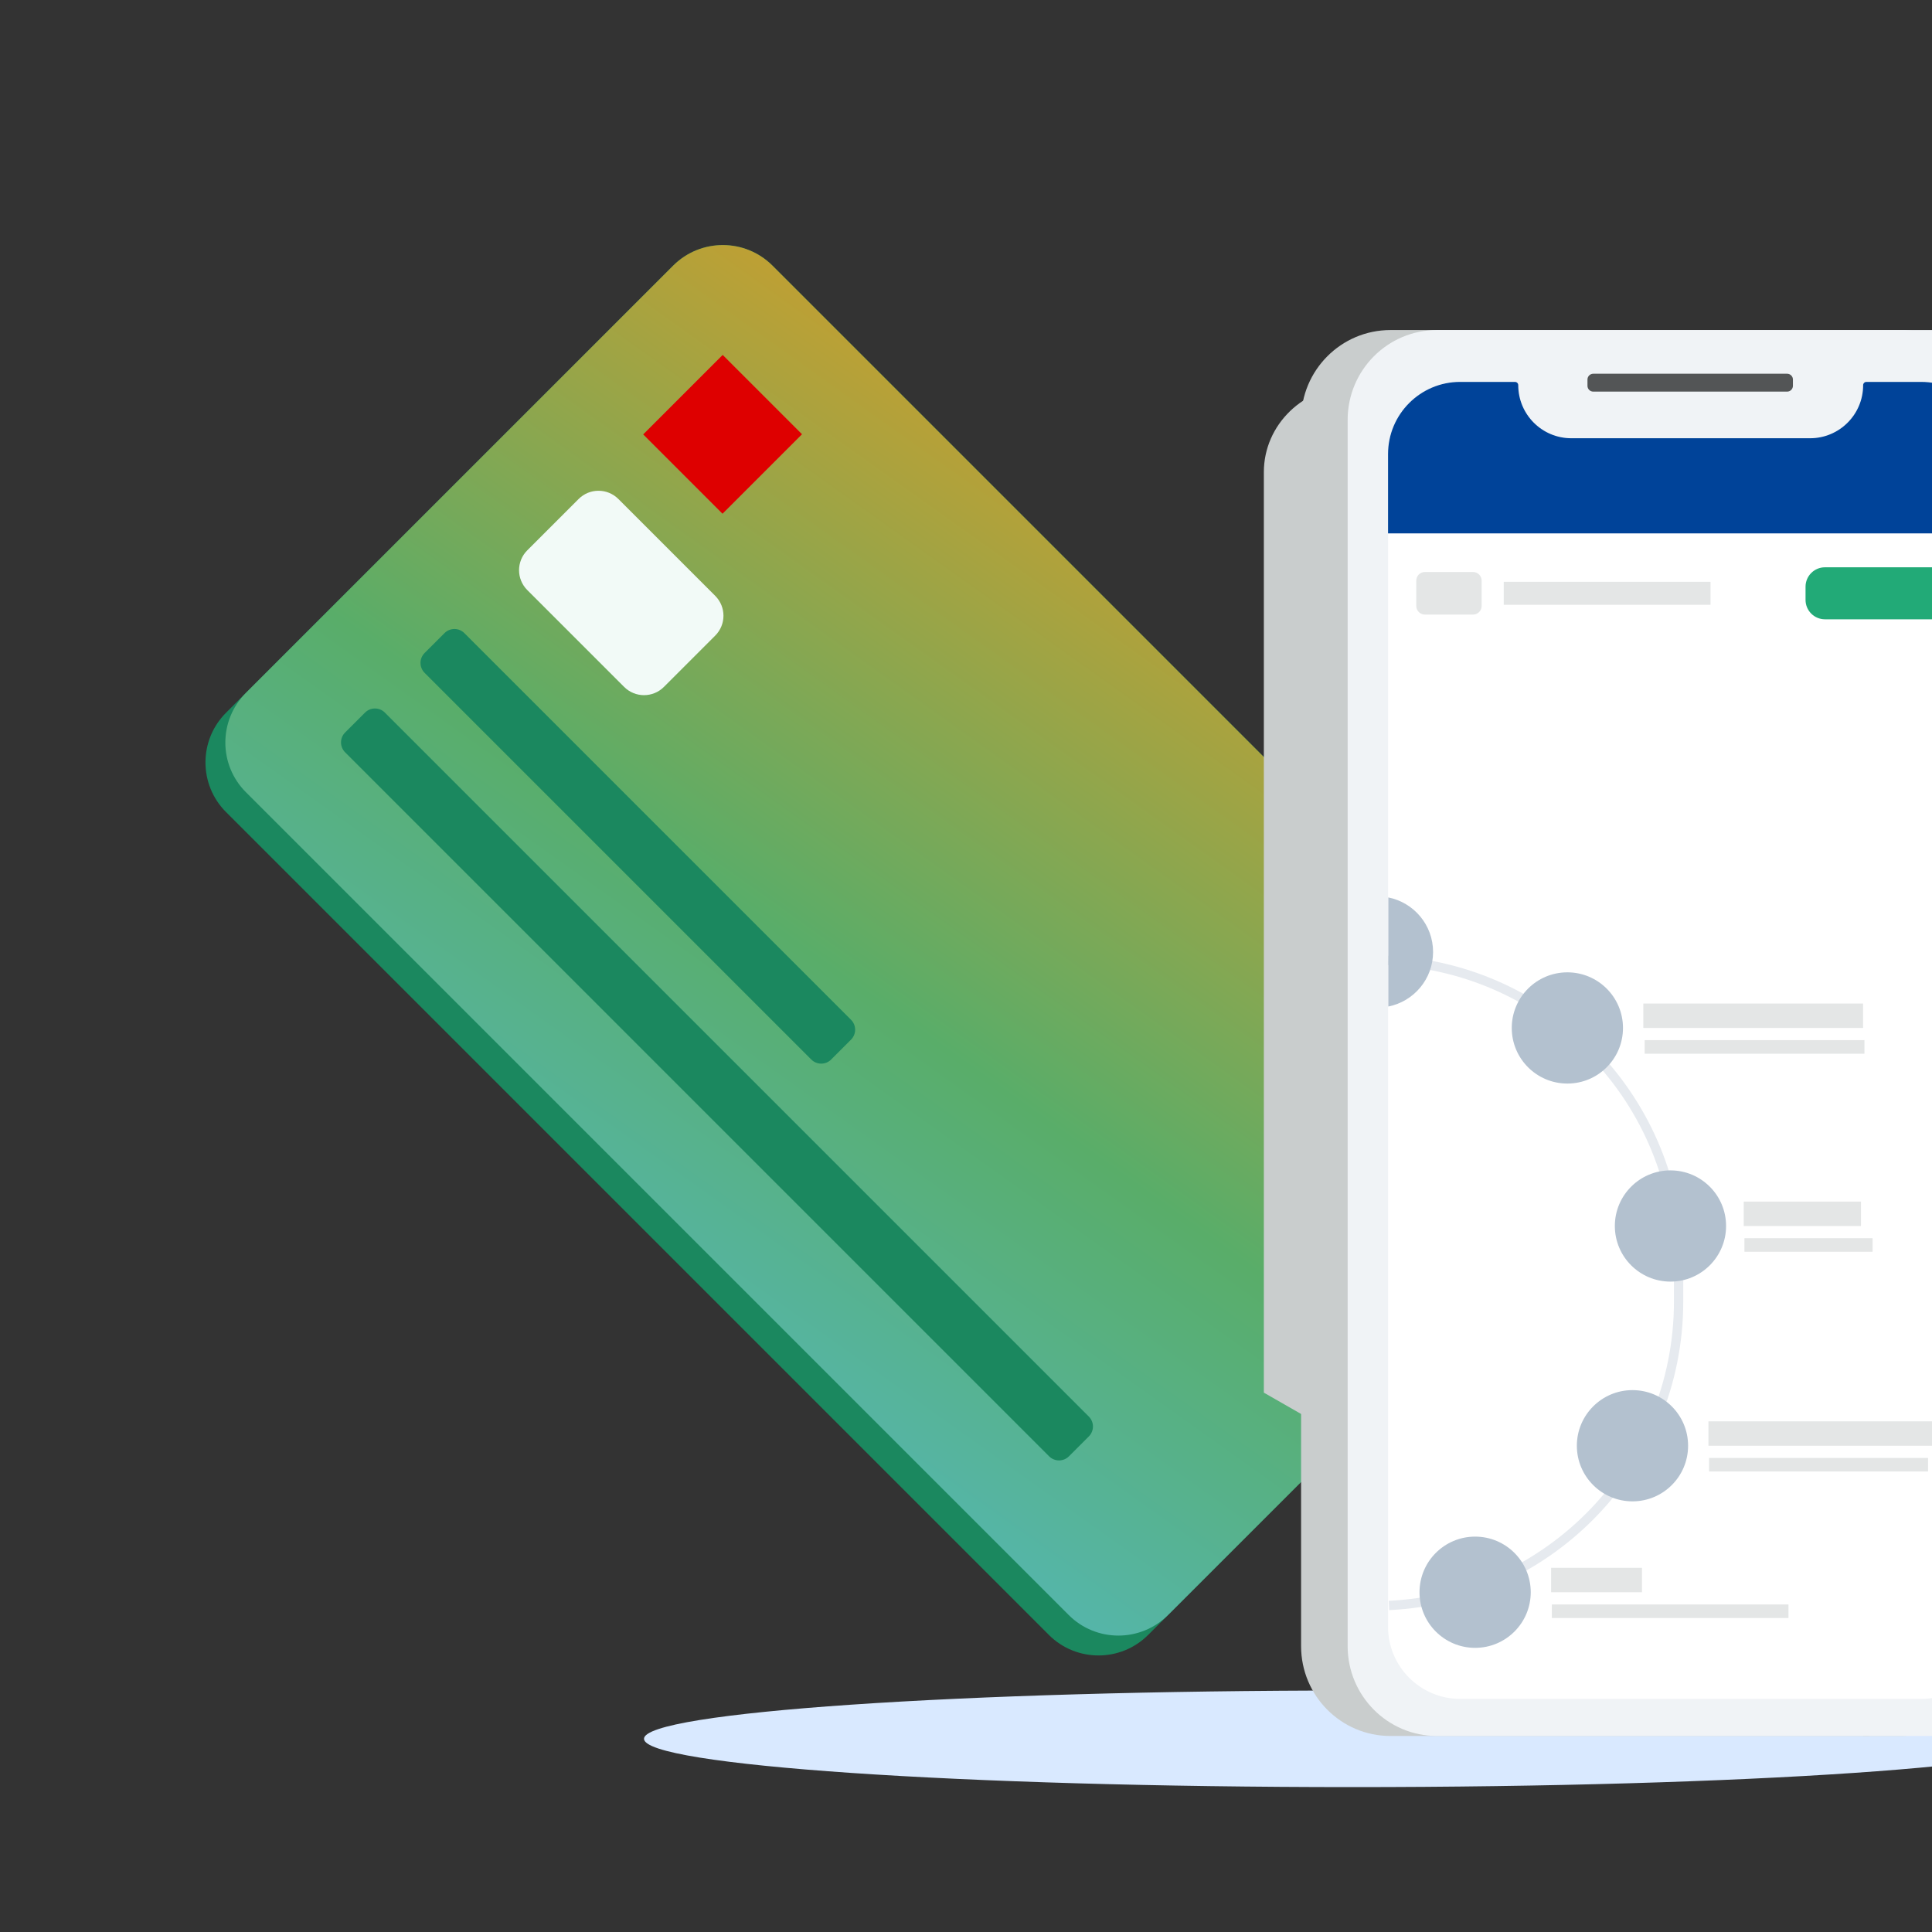 <?xml version="1.0" encoding="UTF-8"?>
<svg xmlns="http://www.w3.org/2000/svg" width="240" height="240" viewBox="0 0 240 240" fill="none">
  <rect x="0" y="0" width="240" height="240" fill="#333333" stroke="none"/>
  <g clip-path="url(#clip0_1290_349)">
    <path fill-rule="evenodd" clip-rule="evenodd" d="M256 216C256 219.309 216.599 222 168 222C119.401 222 80 219.309 80 216C80 212.691 119.401 210 168 210C216.599 210 256 212.691 256 216Z" fill="#D9E9FF"></path>
    <path d="M83.621 32.999C87.029 29.591 92.555 29.591 95.963 32.999L198.172 135.208C201.58 138.616 201.58 144.142 198.172 147.55L142.632 203.09C139.224 206.498 133.698 206.498 130.29 203.09L28.081 100.881C24.672 97.473 24.672 91.947 28.081 88.539L83.621 32.999Z" fill="#1B885F"></path>
    <path d="M83.621 32.999C87.029 29.591 92.555 29.591 95.963 32.999L198.172 135.208C201.58 138.616 201.58 144.142 198.172 147.55L145.1 200.622C141.692 204.03 136.166 204.03 132.758 200.622L30.549 98.413C27.141 95.004 27.141 89.479 30.549 86.07L83.621 32.999Z" fill="url(#paint0_linear_1290_349)"></path>
    <path fill-rule="evenodd" clip-rule="evenodd" d="M79.9 53.963L89.754 63.817L99.628 53.943L89.774 44.09L79.9 53.963Z" fill="#DE0000"></path>
    <path d="M55.216 78.648C55.898 77.966 57.003 77.966 57.684 78.648L105.717 126.68C106.399 127.362 106.399 128.467 105.717 129.149L103.249 131.617C102.567 132.299 101.462 132.299 100.78 131.617L52.748 83.585C52.066 82.903 52.066 81.798 52.748 81.116L55.216 78.648Z" fill="#1B885F"></path>
    <path d="M45.342 88.522C46.024 87.84 47.129 87.84 47.811 88.522L135.259 175.97C135.94 176.651 135.94 177.756 135.259 178.438L132.79 180.907C132.109 181.588 131.004 181.588 130.322 180.907L42.874 93.458C42.192 92.777 42.192 91.671 42.874 90.99L45.342 88.522Z" fill="#1B885F"></path>
    <path d="M71.878 61.986C73.241 60.623 75.452 60.623 76.815 61.986L88.849 74.019C90.212 75.383 90.212 77.593 88.849 78.956L82.472 85.333C81.108 86.696 78.898 86.696 77.535 85.333L65.501 73.299C64.138 71.936 64.138 69.726 65.501 68.363L71.878 61.986Z" fill="#F2FAF7"></path>
    <path fill-rule="evenodd" clip-rule="evenodd" d="M231.489 215.651L157 173V58.652C157 52.735 161.97 47.94 168.101 47.94H231.489C237.62 47.94 242.59 52.736 242.59 58.652L242.59 204.938C242.59 210.855 237.62 215.651 231.489 215.651Z" fill="#C9CDCD" style="mix-blend-mode:multiply"></path>
    <path fill-rule="evenodd" clip-rule="evenodd" d="M236.115 215.651H172.728C166.597 215.651 161.626 210.656 161.626 204.495V52.156C161.626 45.994 166.597 41 172.728 41H236.116C242.246 41 247.217 45.995 247.217 52.156L247.216 204.495C247.216 210.656 242.246 215.651 236.115 215.651Z" fill="#C9CDCD"></path>
    <path fill-rule="evenodd" clip-rule="evenodd" d="M241.899 215.651H178.511C172.38 215.651 167.41 210.656 167.41 204.495V52.156C167.41 45.994 172.38 41 178.511 41H241.899C248.03 41 253 45.995 253 52.156V204.495C253 210.656 248.03 215.651 241.899 215.651Z" fill="#F0F3F6"></path>
    <path fill-rule="evenodd" clip-rule="evenodd" d="M222.004 48.648H197.921C197.523 48.648 197.201 48.325 197.201 47.928V47.148C197.201 46.751 197.523 46.428 197.921 46.428H222.004C222.401 46.428 222.724 46.751 222.724 47.148V47.928C222.724 48.325 222.401 48.648 222.004 48.648Z" fill="#535556"></path>
    <path fill-rule="evenodd" clip-rule="evenodd" d="M238.661 47.441H231.849C231.626 47.441 231.445 47.622 231.445 47.845C231.445 51.487 228.495 54.44 224.854 54.44H195.194C191.554 54.44 188.603 51.487 188.603 47.845C188.603 47.622 188.422 47.441 188.199 47.441H181.388C176.439 47.441 172.428 51.455 172.428 56.406V202.077C172.428 207.029 176.439 211.043 181.388 211.043H238.661C243.609 211.043 247.621 207.029 247.621 202.077V56.406C247.621 51.455 243.609 47.441 238.661 47.441Z" fill="white"></path>
    <path fill-rule="evenodd" clip-rule="evenodd" d="M207.943 157.076C207.943 137.079 192.175 120.764 172.394 119.887L172.445 118.731C192.841 119.635 209.1 136.457 209.1 157.076V161.676C209.1 182.252 192.91 199.046 172.573 200.014L172.518 198.859C192.241 197.92 207.943 181.631 207.943 161.676V157.076Z" fill="#E6EAEF"></path>
    <path fill-rule="evenodd" clip-rule="evenodd" d="M238.661 47.441H231.849C231.626 47.441 231.445 47.622 231.445 47.845C231.445 51.487 228.495 54.44 224.854 54.44H195.194C191.554 54.44 188.603 51.487 188.603 47.845C188.603 47.622 188.422 47.441 188.199 47.441H181.388C176.439 47.441 172.428 51.455 172.428 56.406V66.257H247.621V56.406C247.621 51.455 243.609 47.441 238.661 47.441Z" fill="#004399"></path>
    <path fill-rule="evenodd" clip-rule="evenodd" d="M214.419 152.298C214.419 156.113 211.326 159.206 207.511 159.206C203.695 159.206 200.602 156.113 200.602 152.298C200.602 148.482 203.695 145.389 207.511 145.389C211.326 145.389 214.419 148.482 214.419 152.298Z" fill="#B3C1CF"></path>
    <path fill-rule="evenodd" clip-rule="evenodd" d="M201.613 127.696C201.613 131.512 198.52 134.604 194.704 134.604C190.889 134.604 187.796 131.512 187.796 127.696C187.796 123.88 190.889 120.787 194.704 120.787C198.52 120.787 201.613 123.88 201.613 127.696Z" fill="#B3C1CF"></path>
    <path fill-rule="evenodd" clip-rule="evenodd" d="M209.701 179.595C209.701 183.41 206.608 186.503 202.792 186.503C198.976 186.503 195.883 183.41 195.883 179.595C195.883 175.779 198.976 172.686 202.792 172.686C206.608 172.686 209.701 175.779 209.701 179.595Z" fill="#B3C1CF"></path>
    <path fill-rule="evenodd" clip-rule="evenodd" d="M190.154 197.793C190.154 201.609 187.061 204.702 183.246 204.702C179.43 204.702 176.337 201.609 176.337 197.793C176.337 193.978 179.43 190.884 183.246 190.884C187.061 190.884 190.154 193.978 190.154 197.793Z" fill="#B3C1CF"></path>
    <path fill-rule="evenodd" clip-rule="evenodd" d="M178.022 118.259C178.022 114.905 175.631 112.111 172.461 111.483V125.034C175.631 124.406 178.022 121.613 178.022 118.259Z" fill="#B3C1CF"></path>
    <path fill-rule="evenodd" clip-rule="evenodd" d="M204.14 127.696H231.438V124.663H204.14V127.696Z" fill="#E4E6E6"></path>
    <path fill-rule="evenodd" clip-rule="evenodd" d="M204.309 130.896H231.607V129.211H204.309V130.896Z" fill="#E4E6E6"></path>
    <path fill-rule="evenodd" clip-rule="evenodd" d="M216.61 152.298H231.18V149.265H216.61V152.298Z" fill="#E4E6E6"></path>
    <path fill-rule="evenodd" clip-rule="evenodd" d="M216.7 155.5H232.618V153.815H216.7V155.5Z" fill="#E4E6E6"></path>
    <path fill-rule="evenodd" clip-rule="evenodd" d="M212.229 179.596H241.618V176.562H212.229V179.596Z" fill="#E4E6E6"></path>
    <path fill-rule="evenodd" clip-rule="evenodd" d="M212.309 182.795H239.509V181.11H212.309V182.795Z" fill="#E4E6E6"></path>
    <path fill-rule="evenodd" clip-rule="evenodd" d="M192.682 197.793H203.972V194.76H192.682V197.793Z" fill="#E4E6E6"></path>
    <path fill-rule="evenodd" clip-rule="evenodd" d="M192.772 200.996H222.171V199.311H192.772V200.996Z" fill="#E4E6E6"></path>
    <path fill-rule="evenodd" clip-rule="evenodd" d="M226.704 70.471C225.371 70.471 224.291 71.552 224.291 72.884V74.52C224.291 75.852 225.371 76.932 226.704 76.932H241.555C242.888 76.932 243.968 75.852 243.968 74.52V72.884C243.968 71.552 242.888 70.471 241.555 70.471H226.704Z" fill="#22AA77"></path>
    <path fill-rule="evenodd" clip-rule="evenodd" d="M186.8 75.129H212.488V72.275H186.8V75.129Z" fill="#E4E6E6"></path>
    <path fill-rule="evenodd" clip-rule="evenodd" d="M182.986 76.344H177.004C176.413 76.344 175.934 75.865 175.934 75.274V72.129C175.934 71.537 176.413 71.058 177.004 71.058H182.986C183.577 71.058 184.056 71.537 184.056 72.129V75.274C184.056 75.865 183.577 76.344 182.986 76.344Z" fill="#E4E6E6"></path>
  </g>
  <defs>
    <linearGradient id="paint0_linear_1290_349" x1="148.62" y1="272.994" x2="265.15" y2="109.5" gradientUnits="userSpaceOnUse">
      <stop stop-color="#51BEEA"></stop>
      <stop offset="0.488" stop-color="#59AD69"></stop>
      <stop offset="1" stop-color="#F39918"></stop>
    </linearGradient>
    <clipPath id="clip0_1290_349">
      <rect width="240" height="240" fill="white"></rect>
    </clipPath>
  </defs>
</svg>
